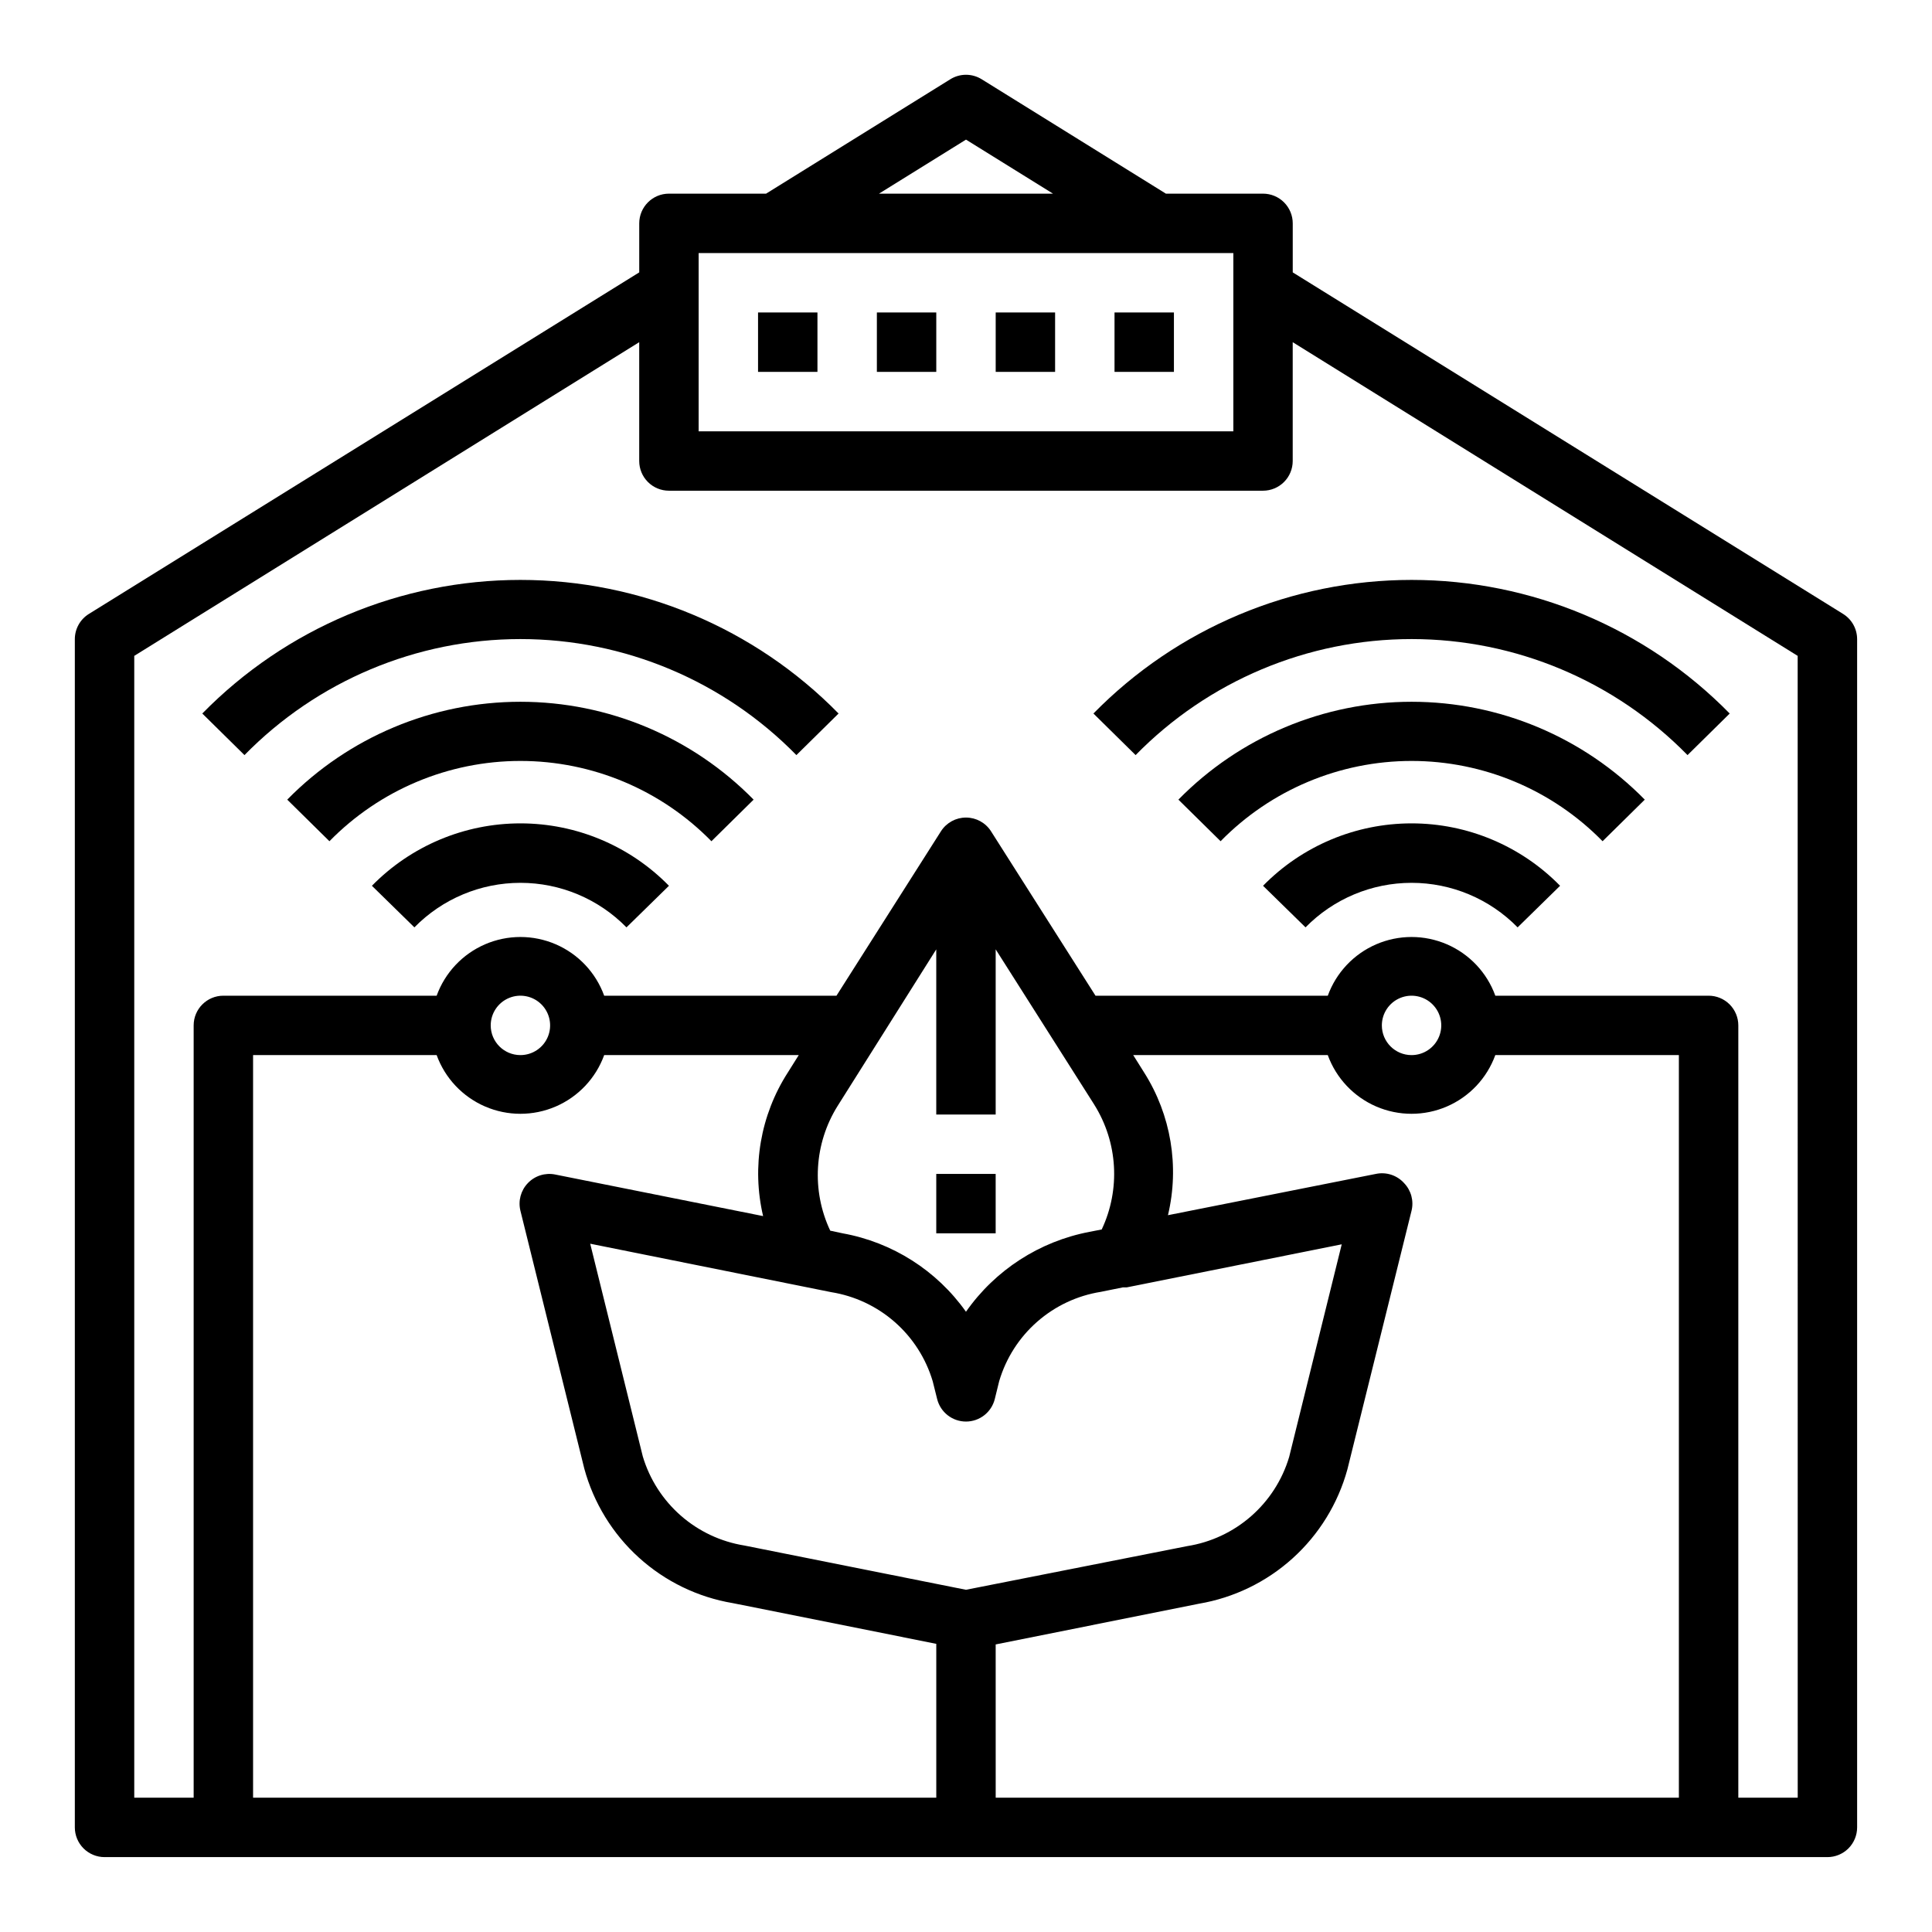 <?xml version="1.0" encoding="UTF-8"?>
<!-- Uploaded to: SVG Repo, www.svgrepo.com, Generator: SVG Repo Mixer Tools -->
<svg fill="#000000" width="800px" height="800px" version="1.1" viewBox="144 144 512 512" xmlns="http://www.w3.org/2000/svg">
 <g>
  <path d="m392.12 455.1h15.742v15.742h-15.742z"/>
  <path d="m632.46 306.71-145.87-90.527v-12.988c0-2.09-0.828-4.09-2.305-5.566-1.477-1.477-3.481-2.309-5.566-2.309h-25.742l-48.805-30.309v0.004c-2.555-1.598-5.793-1.598-8.344 0l-48.809 30.305h-25.742c-4.348 0-7.871 3.527-7.871 7.875v12.988l-145.87 90.527c-2.309 1.441-3.707 3.973-3.703 6.691v314.88c0 2.086 0.832 4.09 2.309 5.566 1.477 1.473 3.477 2.305 5.566 2.305h456.58c2.086 0 4.09-0.832 5.566-2.305 1.473-1.477 2.305-3.481 2.305-5.566v-314.88c0.004-2.719-1.395-5.25-3.699-6.691zm-232.46-125.71 23.062 14.324h-46.129zm-70.852 30.07h141.7v47.23h-141.7zm-118.08 409.34v-196.8h48.648c2.219 6.117 6.867 11.047 12.84 13.625s12.746 2.578 18.719 0c5.977-2.578 10.621-7.508 12.84-13.625h51.562l-2.914 4.644c-7.238 11.266-9.594 24.988-6.531 38.023l-55.105-11.02c-2.644-0.531-5.379 0.328-7.242 2.281-1.867 1.941-2.609 4.703-1.969 7.32l16.926 68.328c2.469 9.082 7.488 17.27 14.465 23.59 6.973 6.316 15.613 10.508 24.895 12.07l53.922 10.785v40.777zm62.977-204.67c0-3.184 1.918-6.055 4.859-7.273s6.328-0.543 8.578 1.707 2.926 5.637 1.707 8.578-4.09 4.859-7.273 4.859c-4.348 0-7.871-3.523-7.871-7.871zm133.82 23.617v-43.77l26.137 41.172h-0.004c6.242 9.969 6.981 22.422 1.969 33.062l-3.227 0.629c-13.258 2.523-25.008 10.121-32.746 21.176-7.75-10.938-19.48-18.402-32.672-20.781l-3.305-0.707v-0.004c-5.012-10.637-4.269-23.094 1.969-33.062l26.133-41.484v43.77zm-7.871 125.95-58.727-11.73c-6.254-1.008-12.098-3.758-16.859-7.934-4.762-4.18-8.25-9.613-10.062-15.684l-13.934-56.363 63.844 12.832h-0.004c6.258 1 12.105 3.746 16.871 7.926 4.762 4.176 8.246 9.617 10.055 15.691l1.18 4.723c0.879 3.5 4.023 5.957 7.637 5.957 3.609 0 6.758-2.457 7.633-5.957l1.18-4.801 0.004-0.004c1.805-6.07 5.289-11.512 10.055-15.691 4.762-4.176 10.609-6.926 16.867-7.922l5.824-1.18h1.023l56.992-11.414-13.934 56.363c-1.816 6.078-5.316 11.52-10.094 15.699-4.777 4.176-10.637 6.922-16.906 7.914zm7.871 14.484 53.844-10.785c9.27-1.57 17.895-5.75 24.867-12.055 6.973-6.301 12-14.465 14.492-23.527l17.004-68.566c0.641-2.617-0.102-5.379-1.969-7.32-1.879-2.09-4.727-3.019-7.477-2.441l-55.105 10.941c3.082-12.926 0.812-26.555-6.297-37.785l-2.914-4.644h51.562c2.223 6.117 6.867 11.047 12.84 13.625s12.746 2.578 18.719 0c5.977-2.578 10.621-7.508 12.84-13.625h48.648v196.8h-181.05zm102.34-164.05c0-3.184 1.918-6.055 4.859-7.273s6.328-0.543 8.578 1.707c2.254 2.25 2.926 5.637 1.707 8.578s-4.09 4.859-7.273 4.859c-4.348 0-7.871-3.523-7.871-7.871zm110.21 204.67h-15.742v-204.67c0-2.086-0.832-4.09-2.305-5.566-1.477-1.477-3.481-2.305-5.566-2.305h-56.523c-2.219-6.117-6.863-11.047-12.84-13.625-5.973-2.578-12.746-2.578-18.719 0s-10.617 7.508-12.84 13.625h-61.559l-27.711-43.609v-0.004c-1.449-2.242-3.938-3.598-6.609-3.598-2.676 0-5.164 1.355-6.613 3.598l-27.711 43.613h-61.559c-2.219-6.117-6.863-11.047-12.84-13.625-5.973-2.578-12.746-2.578-18.719 0s-10.621 7.508-12.84 13.625h-56.52c-4.348 0-7.875 3.523-7.875 7.871v204.67h-15.742v-302.6l133.82-83.129v31.488c0 2.086 0.828 4.09 2.305 5.566 1.477 1.473 3.481 2.305 5.566 2.305h157.44c2.086 0 4.09-0.832 5.566-2.305 1.477-1.477 2.305-3.481 2.305-5.566v-31.488l133.82 83.129z"/>
  <path d="m242.56 378.74 11.258 11.02v0.004c7.402-7.551 17.527-11.805 28.102-11.805s20.699 4.254 28.102 11.805l11.258-11.023c-10.363-10.578-24.551-16.539-39.359-16.539-14.809 0-28.996 5.961-39.359 16.539z"/>
  <path d="m220.12 355.91 11.18 11.02v0.004c13.328-13.609 31.57-21.277 50.617-21.277s37.289 7.668 50.617 21.277l11.18-11.02v-0.004c-16.285-16.586-38.551-25.934-61.797-25.934-23.242 0-45.512 9.348-61.797 25.934z"/>
  <path d="m197.61 333.09 11.18 11.02h-0.004c19.254-19.664 45.613-30.75 73.133-30.75s53.879 11.086 73.133 30.75l11.18-11.02h-0.004c-22.207-22.645-52.59-35.406-84.309-35.406s-62.102 12.762-84.309 35.406z"/>
  <path d="m478.72 378.74 11.258 11.02v0.004c7.402-7.551 17.531-11.805 28.102-11.805 10.574 0 20.703 4.254 28.105 11.805l11.254-11.023c-10.363-10.578-24.551-16.539-39.359-16.539s-28.996 5.961-39.359 16.539z"/>
  <path d="m456.29 355.91 11.18 11.02-0.004 0.004c13.328-13.609 31.57-21.277 50.617-21.277s37.293 7.668 50.617 21.277l11.18-11.02v-0.004c-16.285-16.586-38.551-25.934-61.797-25.934-23.242 0-45.512 9.348-61.793 25.934z"/>
  <path d="m433.77 333.09 11.18 11.02c19.25-19.664 45.609-30.75 73.129-30.75s53.883 11.086 73.133 30.75l11.18-11.02h-0.004c-22.207-22.645-52.59-35.406-84.309-35.406s-62.102 12.762-84.309 35.406z"/>
  <path d="m344.89 226.81h15.742v15.742h-15.742z"/>
  <path d="m376.38 226.81h15.742v15.742h-15.742z"/>
  <path d="m407.87 226.81h15.742v15.742h-15.742z"/>
  <path d="m439.36 226.81h15.742v15.742h-15.742z"/>
 </g>
</svg>